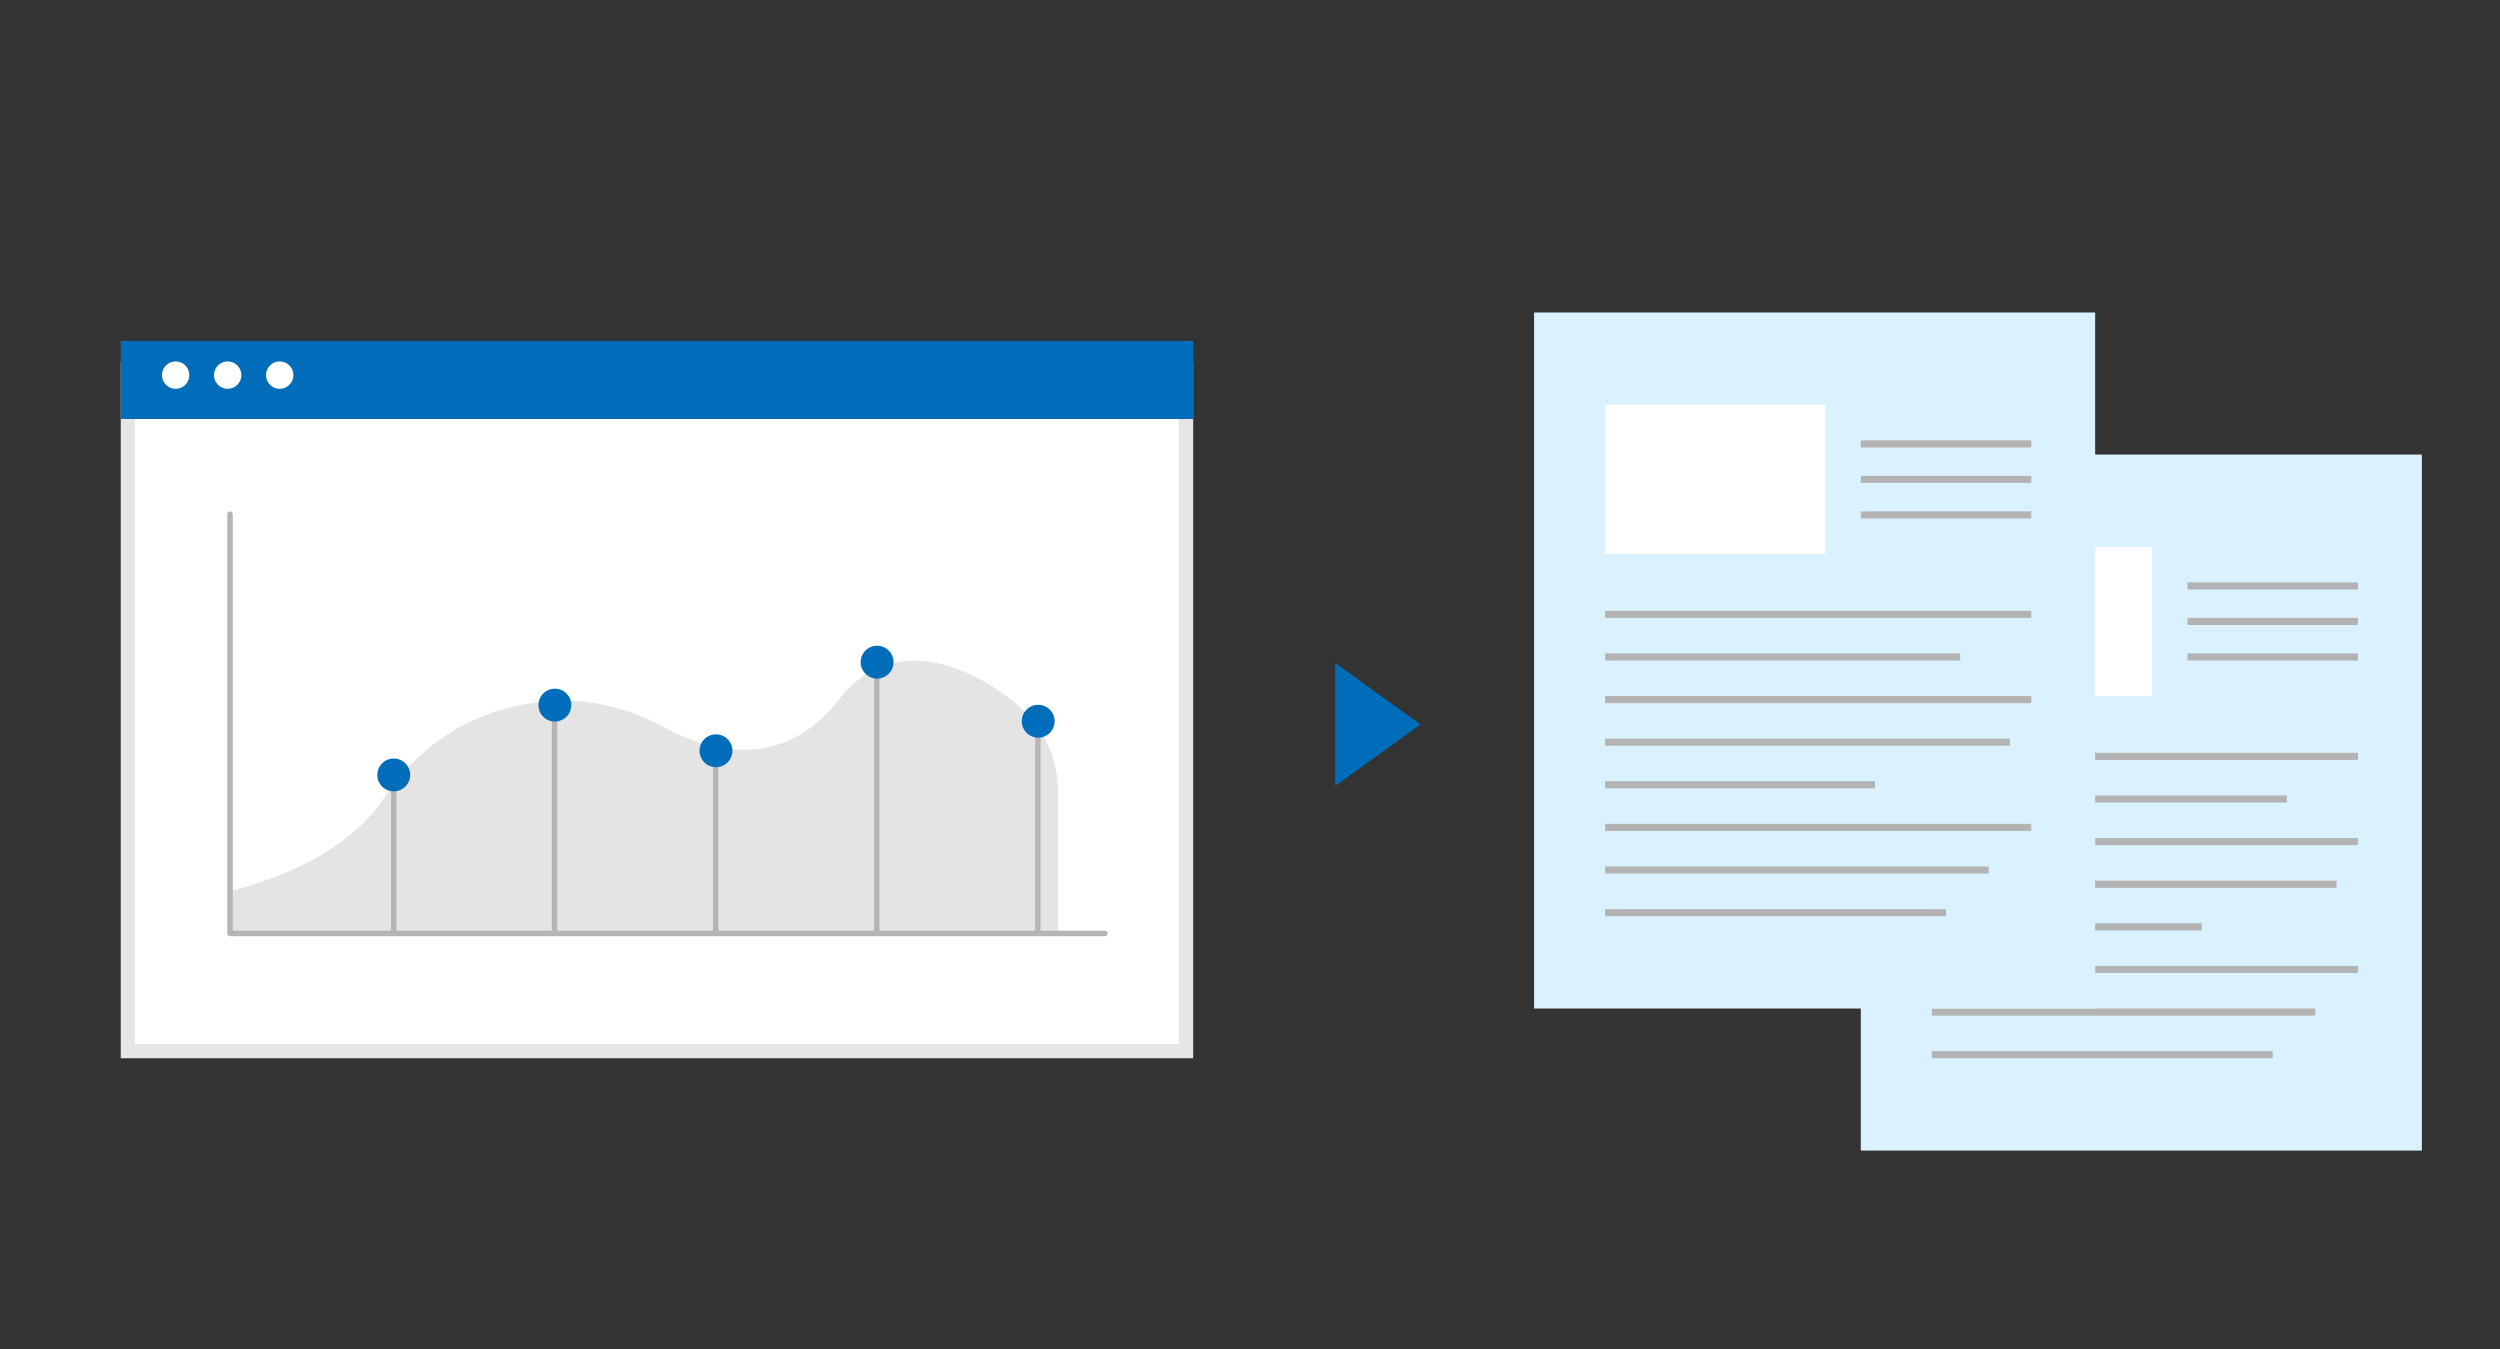 <svg width="352" height="190" viewBox="0 0 352 190" fill="none" xmlns="http://www.w3.org/2000/svg">
<rect x="0" y="0" width="352" height="190" fill="#333333" stroke="none"/>
<rect x="18" y="52" width="149" height="96" fill="white" stroke="#E6E6E6" stroke-width="2"/>
<path d="M168 48H17V59H168V48Z" fill="#006DBB"/>
<path d="M24.73 54.747C25.796 54.747 26.66 53.883 26.66 52.817C26.66 51.751 25.796 50.887 24.73 50.887C23.664 50.887 22.8 51.751 22.8 52.817C22.8 53.883 23.664 54.747 24.73 54.747Z" fill="white"/>
<path d="M32.056 54.747C33.122 54.747 33.986 53.883 33.986 52.817C33.986 51.751 33.122 50.887 32.056 50.887C30.99 50.887 30.126 51.751 30.126 52.817C30.126 53.883 30.99 54.747 32.056 54.747Z" fill="white"/>
<path d="M39.383 54.747C40.449 54.747 41.313 53.883 41.313 52.817C41.313 51.751 40.449 50.887 39.383 50.887C38.317 50.887 37.453 51.751 37.453 52.817C37.453 53.883 38.317 54.747 39.383 54.747Z" fill="white"/>
<path d="M32.16 131.351H148.967V111.33C148.949 109.219 148.51 107.133 147.675 105.194C146.84 103.255 145.626 101.502 144.105 100.039L144.073 100.008C141.987 97.915 135.015 92.602 127.801 93.052C123.99 93.29 120.728 95.126 118.104 98.511C109.938 109.051 99.211 105.493 93.544 102.434C88.549 99.738 83.448 98.472 78.382 98.674C71.287 98.951 61.3 101.565 54.017 112.442C51.235 116.593 45.185 122.228 32.16 125.54V131.351Z" fill="#E4E4E4"/>
<path d="M155.577 131.817H32.386C32.283 131.817 32.185 131.776 32.113 131.704C32.041 131.631 32 131.533 32 131.431V72.385C32 72.283 32.041 72.185 32.113 72.113C32.185 72.041 32.283 72 32.386 72C32.488 72 32.586 72.041 32.658 72.113C32.73 72.185 32.771 72.283 32.771 72.385V131.045H155.577C155.679 131.045 155.777 131.086 155.849 131.158C155.921 131.231 155.962 131.329 155.962 131.431C155.962 131.533 155.921 131.631 155.849 131.704C155.777 131.776 155.679 131.817 155.577 131.817Z" fill="#B5B5B5"/>
<path d="M55.819 109.111H55.062V131.275H55.819V109.111Z" fill="#B5B5B5"/>
<path d="M78.456 98.76H77.7V131.274H78.456V98.76Z" fill="#B5B5B5"/>
<path d="M101.141 105.564H100.385V131.274H101.141V105.564Z" fill="#B5B5B5"/>
<path d="M123.825 93.088H123.069V131.274H123.825V93.088Z" fill="#B5B5B5"/>
<path d="M146.51 101.783H145.754V131.273H146.51V101.783Z" fill="#B5B5B5"/>
<path d="M78.125 101.595C79.402 101.595 80.438 100.559 80.438 99.282C80.438 98.004 79.402 96.969 78.125 96.969C76.847 96.969 75.811 98.004 75.811 99.282C75.811 100.559 76.847 101.595 78.125 101.595Z" fill="#006DBB"/>
<path d="M123.494 95.544C124.771 95.544 125.807 94.509 125.807 93.231C125.807 91.954 124.771 90.918 123.494 90.918C122.216 90.918 121.181 91.954 121.181 93.231C121.181 94.509 122.216 95.544 123.494 95.544Z" fill="#006DBB"/>
<path d="M100.809 108.021C102.087 108.021 103.122 106.985 103.122 105.708C103.122 104.43 102.087 103.395 100.809 103.395C99.532 103.395 98.496 104.43 98.496 105.708C98.496 106.985 99.532 108.021 100.809 108.021Z" fill="#006DBB"/>
<path d="M55.44 111.423C56.718 111.423 57.753 110.388 57.753 109.11C57.753 107.833 56.718 106.797 55.44 106.797C54.163 106.797 53.127 107.833 53.127 109.11C53.127 110.388 54.163 111.423 55.44 111.423Z" fill="#006DBB"/>
<path d="M146.178 103.863C147.456 103.863 148.492 102.827 148.492 101.55C148.492 100.272 147.456 99.236 146.178 99.236C144.901 99.236 143.865 100.272 143.865 101.55C143.865 102.827 144.901 103.863 146.178 103.863Z" fill="#006DBB"/>
<path d="M200 102L188 110.66L188 93.34L200 102Z" fill="#006DBB"/>
<rect x="262" y="64" width="79" height="98" fill="#DAF1FF"/>
<rect x="272" y="77" width="31" height="21" fill="white"/>
<rect x="308" y="82" width="24" height="1" fill="#B3B3B3"/>
<rect x="308" y="87" width="24" height="1" fill="#B3B3B3"/>
<rect x="308" y="92" width="24" height="1" fill="#B3B3B3"/>
<rect x="272" y="106" width="60" height="1" fill="#B3B3B3"/>
<rect x="272" y="112" width="50" height="1" fill="#B3B3B3"/>
<rect x="272" y="118" width="60" height="1" fill="#B3B3B3"/>
<rect x="272" y="124" width="57" height="1" fill="#B3B3B3"/>
<rect x="272" y="130" width="38" height="1" fill="#B3B3B3"/>
<rect x="272" y="136" width="60" height="1" fill="#B3B3B3"/>
<rect x="272" y="142" width="54" height="1" fill="#B3B3B3"/>
<rect x="272" y="148" width="48" height="1" fill="#B3B3B3"/>
<rect x="216" y="44" width="79" height="98" fill="#DAF1FF"/>
<rect x="226" y="57" width="31" height="21" fill="white"/>
<rect x="262" y="62" width="24" height="1" fill="#B3B3B3"/>
<rect x="262" y="67" width="24" height="1" fill="#B3B3B3"/>
<rect x="262" y="72" width="24" height="1" fill="#B3B3B3"/>
<rect x="226" y="86" width="60" height="1" fill="#B3B3B3"/>
<rect x="226" y="92" width="50" height="1" fill="#B3B3B3"/>
<rect x="226" y="98" width="60" height="1" fill="#B3B3B3"/>
<rect x="226" y="104" width="57" height="1" fill="#B3B3B3"/>
<rect x="226" y="110" width="38" height="1" fill="#B3B3B3"/>
<rect x="226" y="116" width="60" height="1" fill="#B3B3B3"/>
<rect x="226" y="122" width="54" height="1" fill="#B3B3B3"/>
<rect x="226" y="128" width="48" height="1" fill="#B3B3B3"/>
</svg>
